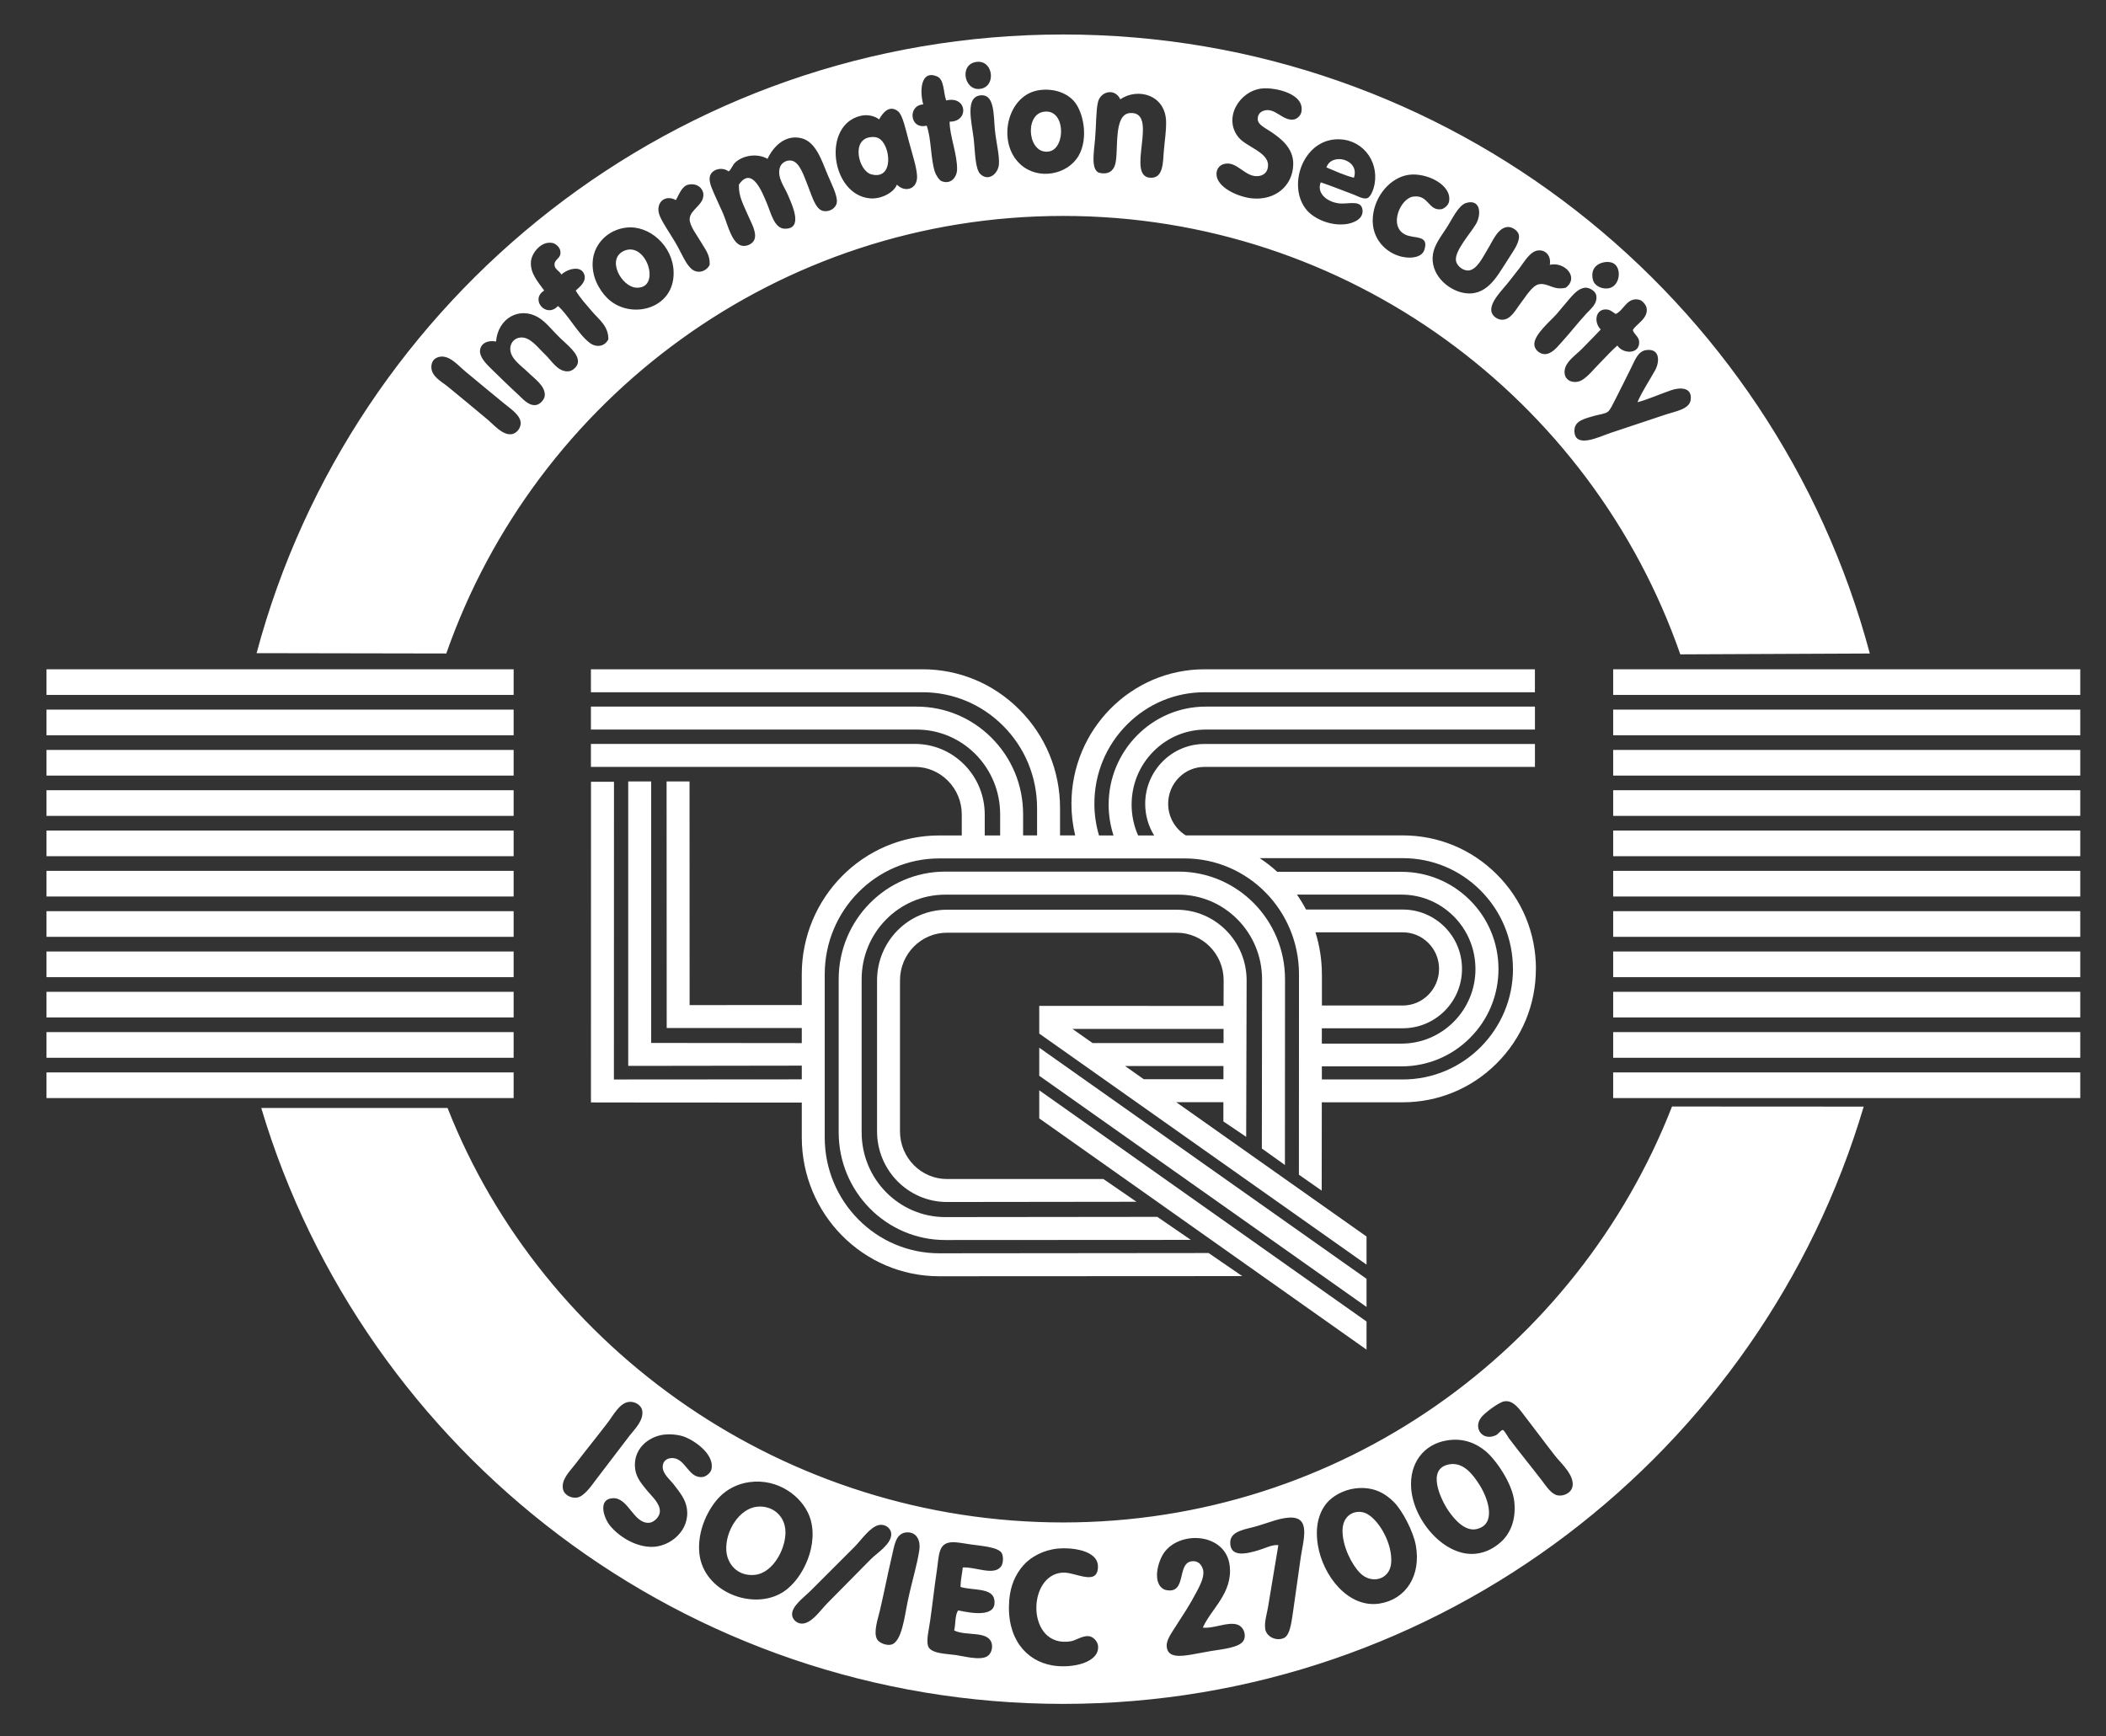 <?xml version="1.0" encoding="UTF-8"?><svg id="Ebene_1" xmlns="http://www.w3.org/2000/svg" viewBox="0 0 807.87 666.14"><rect x="0" y="0" width="807.87" height="666.14" fill="#333333" stroke="none"/><defs><style>.cls-1{fill:#fff;}</style></defs><rect class="cls-1" x="618.82" y="256.77" width="179.18" height="9.84"/><rect class="cls-1" x="618.82" y="272.24" width="179.18" height="9.85"/><rect class="cls-1" x="618.82" y="287.71" width="179.18" height="9.84"/><rect class="cls-1" x="618.82" y="303.17" width="179.18" height="9.84"/><rect class="cls-1" x="618.82" y="318.64" width="179.18" height="9.84"/><rect class="cls-1" x="618.82" y="334.1" width="179.18" height="9.84"/><rect class="cls-1" x="618.82" y="349.57" width="179.18" height="9.84"/><rect class="cls-1" x="618.82" y="365.04" width="179.18" height="9.84"/><rect class="cls-1" x="618.82" y="380.5" width="179.18" height="9.84"/><rect class="cls-1" x="618.82" y="395.96" width="179.18" height="9.85"/><rect class="cls-1" x="618.82" y="411.43" width="179.18" height="9.84"/><rect class="cls-1" x="17.84" y="256.77" width="179.19" height="9.84"/><rect class="cls-1" x="17.84" y="272.24" width="179.19" height="9.85"/><rect class="cls-1" x="17.84" y="287.71" width="179.19" height="9.84"/><rect class="cls-1" x="17.84" y="303.17" width="179.19" height="9.84"/><rect class="cls-1" x="17.84" y="318.64" width="179.19" height="9.84"/><rect class="cls-1" x="17.84" y="334.1" width="179.19" height="9.84"/><rect class="cls-1" x="17.84" y="349.57" width="179.19" height="9.84"/><rect class="cls-1" x="17.84" y="365.04" width="179.19" height="9.84"/><rect class="cls-1" x="17.84" y="380.5" width="179.19" height="9.84"/><rect class="cls-1" x="17.84" y="395.96" width="179.19" height="9.85"/><rect class="cls-1" x="17.84" y="411.43" width="179.19" height="9.84"/><polygon class="cls-1" points="524.21 517.78 524.21 506.99 398.66 418.29 398.66 429.07 524.21 517.78"/><path class="cls-1" d="M456.84,475.69l-12.89-8.85-81.34.09c-17.67,0-32.08-14.51-32.08-32.5v-58.72c0-17.98,14.41-32.48,32.08-32.48h89.46c17.64,0,32.06,14.51,32.06,32.48l-.08,64.91,8.85,6.32.04-71.24c0-22.76-18.27-41.31-40.87-41.31h-89.46c-22.63,0-40.89,18.55-40.89,41.31v58.72c0,22.77,18.26,41.31,40.89,41.31l94.23-.05Z"/><polygon class="cls-1" points="524.21 501.4 524.21 490.61 398.66 401.94 398.66 412.71 524.21 501.4"/><path class="cls-1" d="M469.36,385.92l.04-9.8c0-10.15-8.13-18.29-18.03-18.29h-88.1c-9.91,0-18.03,8.14-18.03,18.29v57.92c0,10.14,8.12,18.29,18.03,18.29h60.01s12.68,8.72,12.68,8.72l-72.69.09c-14.87,0-26.83-12.18-26.83-27.1v-57.92c0-14.92,11.96-27.11,26.83-27.11h88.1c14.88,0,26.84,12.18,26.84,27.11l-.17,60.02-8.74-5.9v-7.39s-18.09,0-18.09,0l73,51.54v10.79l-125.55-88.65v-10.61h0s.24-.01.24-.01h.02s70.45.01,70.45.01M469.33,408.97h-37.76l7.21,5.09v-.03h30.54v-5.06M469.35,394.74h-57.95l7.7,5.42h50.26v-5.42h0Z"/><path class="cls-1" d="M589.17,371.69c0,13.78-5.37,26.7-15.16,36.39-9.6,9.54-22.37,14.81-35.88,14.81h-31.08l-.04,33.89-8.74-6.11.03-76.85c0-24.62-19.7-44.49-43.92-44.49h-94.08c-24.2,0-43.93,19.87-43.93,44.49v62.52c0,24.61,19.72,44.48,43.93,44.48l103.33-.1,12.9,8.85-116.23.06c-29.18,0-52.73-23.9-52.73-53.29v-13.33l-76.48-.05-4.4-.02v-4.41l.02-118.6h8.82l-.03,114.21,72.07-.05v-5.26l-62.17.09h-4.41v-109.12h8.81v100.32l57.77.06v-5.79h-47.42s-4.4.01-4.4.01v-4.39l-.04-90.21h8.8s.03,85.8.03,85.8l43.02-.02v-11.76c0-29.39,23.55-53.3,52.73-53.3h8.65v-8.02c0-4.94-1.9-9.56-5.37-13.02-3.4-3.4-7.88-5.27-12.66-5.27h-124.23v-8.81h124.23c7.13,0,13.83,2.79,18.89,7.84,5.12,5.13,7.95,11.98,7.95,19.26v8.02h5.91v-8.12c0-8.77-3.4-16.97-9.54-23.14-6.04-6.03-14.04-9.36-22.52-9.36h-124.92v-8.81h124.92c10.83,0,21.04,4.24,28.74,11.94,7.83,7.82,12.13,18.25,12.13,29.36v8.12h5.36v-10.43c0-12-4.65-23.26-13.07-31.67-8.27-8.27-19.23-12.83-30.86-12.83h-127.22v-8.81h127.22c13.98,0,27.15,5.47,37.08,15.41,10.1,10.08,15.66,23.54,15.66,37.9v10.43h5.81c-.95-3.96-1.44-8.02-1.44-12.14,0-28.45,22.9-51.6,51.03-51.6h126.76v8.81h-126.76c-11.16,0-21.7,4.38-29.65,12.34-8.12,8.1-12.58,18.92-12.58,30.46,0,4.15.62,8.21,1.77,12.14h5.57c-1.23-3.8-1.87-7.78-1.87-11.8,0-20.75,16.71-37.63,37.23-37.63h126.3v8.81h-126.3c-7.52,0-14.6,2.95-19.96,8.3-5.47,5.46-8.46,12.74-8.46,20.52,0,4.06.85,8.11,2.49,11.8h6.16c-2.22-3.58-3.44-7.77-3.44-12.13,0-12.67,10.2-22.96,22.73-22.96h126.78v8.79h-126.77c-3.69,0-7.17,1.45-9.77,4.07-2.69,2.69-4.16,6.27-4.16,10.1,0,4.97,2.6,9.55,6.77,12.11h83.27c13.52,0,26.28,5.26,35.88,14.8,9.79,9.69,15.16,22.62,15.16,36.4M501,348.94h37.09c6.04,0,11.72,2.35,16.02,6.6,4.32,4.3,6.72,10.06,6.72,16.17s-2.39,11.87-6.72,16.18c-4.3,4.26-9.98,6.6-16.02,6.6h-31.03v5.89h30.51c15.69,0,28.42-12.82,28.42-28.59,0-7.69-2.99-14.93-8.44-20.35-5.37-5.31-12.44-8.23-19.97-8.23h-40.06c1.28,1.83,2.43,3.74,3.48,5.73M507.09,373.82v11.94s31,0,31,0c7.68,0,13.94-6.31,13.94-14.05,0-3.8-1.47-7.33-4.16-10-2.62-2.61-6.1-4.03-9.78-4.03h-33.48c1.6,5.09,2.47,10.52,2.47,16.14M580.37,371.69c0-11.44-4.47-22.17-12.56-30.21-7.95-7.9-18.51-12.25-29.68-12.25h-54.89c2.38,1.58,4.62,3.31,6.72,5.24h47.63c9.87,0,19.19,3.84,26.19,10.78,7.12,7.07,11.04,16.5,11.04,26.53s-3.92,19.47-11.04,26.53c-7,6.96-16.31,10.8-26.19,10.8h-30.52v5.02s31.07,0,31.07,0c23.31,0,42.25-19.04,42.25-42.45Z"/><path class="cls-1" d="M400.09,42.93c-7.27,1.45-5.68,16.68,2.42,15.16,6.45-1.21,6.31-16.89-2.42-15.16Z"/><path class="cls-1" d="M337.04,53.03c-.83-.42-1.63-.54-2.86-.44-7.85.65-4.86,12.94,0,14.28,8.99,2.47,7.48-11.46,2.86-13.84Z"/><path class="cls-1" d="M407.83,13.23c-148.19,0-272.88,100.67-309.4,237.35l72.77.13c34.18-97.75,127.22-167.87,236.63-167.87s202.67,70.28,236.74,168.2l72.7-.32C680.79,113.97,556.08,13.23,407.83,13.23ZM614.94,100.7c1.71-.4,3.22-.16,4.17.44,3.06,1.93,2.33,8.63-1.98,9.45-2.4.45-5.59-.73-6.15-3.52-.77-3.83,1.43-5.78,3.95-6.37ZM196.01,166.6c-3.36.25-6.62-3.66-8.79-5.49-4.74-4-10.67-8.86-15.38-12.74-2.3-1.89-6.48-3.96-6.37-7.69.05-1.9,1-3.24,2.86-3.73,3.92-1.05,7.43,3.29,10.1,5.49,4.93,4.07,9.46,7.89,15.16,12.52,2.47,2.01,6.18,4.44,6.15,7.47-.02,1.94-1.7,4.02-3.73,4.17ZM221.71,138.93c-.16,1.75-2.06,3.36-3.52,3.51-4.19.44-6.65-4.21-9.23-6.59-2.52-2.33-5.53-6.67-9.23-6.37-2.37.19-3.7,1.88-3.95,3.73-.56,4.15,4.39,7.25,6.59,9.45,2.58,2.58,6.99,5.44,6.59,9.23-.15,1.44-1.81,3.34-3.52,3.52-2.75.28-4.99-2.49-6.59-3.95-3.72-3.42-7.17-6.81-10.77-10.33-1.68-1.64-4.12-4.22-3.95-6.59.19-2.71,2.83-4.17,6.15-3.52.77-9.03,9.06-13.52,16.26-9.23,2.88,1.71,5.43,5.1,8.35,7.91,2.69,2.6,7.11,5.95,6.81,9.23ZM226.11,131.46c-4.29-3.27-8.37-10.96-12.08-14.06-4.45,4.87-10.87-2.48-5.27-5.93-2.29-3.22-5.64-6.81-5.05-11.42.41-3.16,4.02-7.78,8.35-6.81,1.11.25,2.61,1.58,2.85,2.86.6,3.08-2.07,3.11-2.2,5.27-.12,1.91,1.85,2.46,2.64,3.96,2.51-2.29,7.62-3.6,8.79,0,.87,2.68-1.61,4.61-3.29,6.15,1.65,2.82,3.93,5.25,6.37,8.13,2.4,2.83,6.26,5.53,6.15,10.55-1.3,2.71-4.5,3.41-7.25,1.32ZM232.7,114.1c-2.76-2.85-6.01-8.12-5.27-14.5.71-6.11,5.76-11.53,12.96-12.3,8.64-.92,17.68,6.9,18.01,16.92.49,14.67-17.08,18.8-25.7,9.89ZM265.21,103.12c-2.27-1.94-3.83-6.19-6.15-10.11-2.37-3.99-4.72-7.25-5.93-10.1-2.02-4.76,1.68-8.58,6.15-6.15,1.31-2.38,2.37-5.43,4.83-5.93,3.32-.68,5.59,1.42,5.71,3.73.21,4.1-5.13,5.83-5.27,9.45-.1,2.56,2.99,6.5,4.17,8.57,1.76,3.08,3.71,5.07,3.51,9.01-1.09,2.35-4.39,3.79-7.03,1.54ZM321.01,77.64c-.3,2.29-2.91,3.8-5.27,3.29-3.06-.66-4.4-6.21-5.93-9.89-1.31-3.15-3-9.06-6.37-9.45-1.87-.21-3.95.94-4.39,3.08-.8,3.83,1.83,6.84,3.29,10.33,1.61,3.82,5.9,12.91-1.32,12.74-4.02-.09-5.28-6.05-6.81-9.67-1.71-4.06-5.72-14.64-10.76-7.25-.17,4.53,1.69,7.59,3.52,11.86,1.21,2.83,3.46,6.54,2.42,9.23-.56,1.44-2.49,2.59-4.4,2.42-4.15-.37-5.84-8.17-7.47-12.08-.89-2.14-2.05-4.4-3.07-6.81-.88-2.08-2.55-5.23-2.2-7.47.47-2.97,4.66-4.19,7.25-2.2,1.22-.93,1.36-2.38,2.64-3.52,3.03-2.69,8.32-3.54,12.3-1.32,2.08-4.5,6.65-9.45,12.96-7.91,5.54,1.35,7.75,8.38,10.1,14.06,1.22,2.94,3.86,7.96,3.52,10.54ZM344.07,70.83c-1.32,3.27-6.31,5.63-10.33,5.27-14.92-1.31-18.54-27.95-3.73-31.63,2.42-.6,5.13-.21,7.25,1.32,1.2-2.26,3.81-5.82,7.25-3.08,1.76,1.4,2.87,6.83,4.17,11.64,1.48,5.47,2.75,9.18,3.08,12.74.52,5.63-4.75,6.91-7.69,3.73ZM364.28,46.66c-.07,5.22,3.05,12.77,2.85,18.45-.1,2.87-2.36,5.8-5.93,4.39-.99-.39-2.26-2.48-2.64-3.73-1.64-5.4-1.27-12.56-3.08-17.57-6.56,1.66-7.38-7.87-1.32-8.13-1.45-5.18-.98-13.38,5.27-10.76,2.84,1.19,2.37,5.91,3.52,9.23,8.14-1.93,8.85,8.24,1.32,8.13ZM374.17,23.82c6.57-1.3,8.08,8.54,2.64,10.1-6.62,1.9-9.18-8.81-2.64-10.1ZM383.18,63.14c-.28,3.29-3.77,6.64-7.03,3.73-2.15-1.92-2.08-8.85-2.64-13.62-.73-6.36-3.59-16.54,3.08-16.7,4.96-.11,4.52,7.77,5.05,13.18.51,5.14,1.83,9.93,1.54,13.4ZM413.71,59.84c-4.21,7.16-15.33,9.43-22.19,3.29-9.35-8.37-5.22-26.9,7.25-28.56,5.5-.73,10.17,1.04,12.96,3.96,3.83,4.01,5.99,14.47,1.98,21.31ZM446.44,58.08c-.33,4.17-.2,9.93-4.61,10.11-10.78.44,3.3-25.6-8.35-24.82-6.61.44-4.23,14.76-5.71,19.77-.73,2.49-2.69,4.05-6.37,3.08-2.9-1.56-1.81-7.54-1.32-12.96.47-5.25.3-10.64,1.1-14.06.99-4.23,6.54-5.49,8.57-1.1,6.82-4.64,17.35-1.64,17.57,8.57.08,3.69-.56,7.36-.88,11.42ZM487.3,50.4c3.95,2.66,8.95,6.32,8.79,12.74-.21,8.27-7.04,13.85-15.82,12.96-5.62-.57-13.74-4.4-13.62-9.45.05-2.07,1.33-3.31,2.86-3.73,5.09-1.41,8.1,5.39,13.4,4.61,1.69-.25,3.51-1.33,3.52-4.17,0-4.97-8.2-7-11.21-10.54-6.17-7.29.08-18.01,9.01-18.89,4.65-.46,16.63,1.91,14.94,9.23-.28,1.19-1.58,2.4-2.64,2.64-4.39.97-7.41-4.88-11.86-3.29-1.16.41-2.28,1.37-2.2,3.29.09,2.04,2.85,3.28,4.83,4.61ZM524.21,76.1c-1.43.31-4.08-1.12-4.61-1.32-4.5-1.67-8.33-3.27-12.96-4.83-1.79,4.47,2.97,7.89,7.69,8.13,3.3.17,8.06-1.46,8.35,2.64.27,3.75-4.37,5.03-6.37,5.27-6.46.8-12.46-2.41-14.94-5.27-7.67-8.88-1.9-26.29,10.77-27.24,9.87-.74,16.83,7.81,15.16,17.14-.31,1.73-1.38,5.13-3.08,5.49ZM542,75.44c-4.8.76-9.39,11.21-3.08,14.5,3.47,1.81,9.39-.06,7.47,5.93-.85,2.65-4.59,3.52-8.57,2.64-6.24-1.39-11.84-7.06-11.2-15.16.65-8.28,6.83-15.22,13.62-16.26,6.93-1.06,16.96,3.87,15.6,10.33-.3,1.43-1.94,2.72-3.08,2.86-4.92.6-4.74-5.79-10.76-4.83ZM561.34,112.35c-6.18-1.21-12.88-7.29-11.64-14.94.56-3.44,2.93-6.52,5.27-10.1,2.12-3.25,4.44-8.54,7.47-9.45,5.58-1.66,5.9,4.45,3.73,8.13-1.97,3.34-7.88,9.9-7.69,13.62.12,2.42,2.75,4.19,4.61,4.17,3.56-.03,6.03-5.77,7.69-8.35,1.6-2.5,3.76-8.24,7.69-8.35,1.6-.04,3.83,1.35,4.18,3.08.39,1.97-1.29,4.84-1.98,5.93-1.16,1.86-2.2,3.5-3.08,4.83-3.41,5.2-7.48,13.14-16.26,11.42ZM583.52,116.08c-2.05,2.59-3.83,6.55-7.25,6.59-1.78.02-3.91-1.4-4.18-3.29-.52-3.69,4.24-8.11,6.81-11.42,1.43-1.84,2.78-3.55,3.95-5.05,1.74-2.24,4-6.4,7.03-6.81,3.32-.45,5.23,2.49,4.62,5.49,5.66-1.31,11.4,4.75,6.15,8.79-4.83,1.17-6.74-1.98-10.33-1.32-2.6.48-5.28,5.09-6.81,7.03ZM592.31,135.85c-1.38-.09-3.63-1.36-3.73-3.74-.16-3.75,6.32-9.07,8.57-11.64,1.87-2.13,2.84-3.48,4.61-5.49,1.59-1.8,3.68-4.43,6.37-4.61,1.43-.09,3.82,1.14,4.18,2.86.67,3.29-2.22,5.36-3.73,7.03-3.94,4.32-5.99,7.13-9.89,11.42-1.57,1.73-3.67,4.35-6.37,4.17ZM600.22,142c.45-3.31,4.08-5.62,6.59-8.13,2.81-2.81,5.33-5.48,7.25-7.47-2.6-2.5-2.22-7.54,1.76-7.69,1.7-.06,2.63.87,3.95,1.76,3.1-1.28,4.32-6.56,9.01-5.49,1.35.31,2.68,2.16,2.85,3.08.8,4.11-4.01,6.24-5.27,8.57.44,1.63,2.29,2.48,2.42,4.39.34,5.05-6.3,4.82-8.35,1.54-2.24,1.92-4.41,4.41-6.81,6.81-2.24,2.24-4.62,5.32-7.03,6.59-2.76,1.46-6.94.22-6.37-3.96ZM639.32,158.92c-7.84,2.6-13.96,4.63-21.75,7.25-3.84,1.29-13.77,6.28-13.62-1.1.07-3.71,4.13-4.5,7.47-5.49,1.74-.51,4.08-.75,5.27-1.54,1.01-.67,2.21-3.41,3.3-5.49,2.04-3.92,3.7-7.43,5.71-11.42,1.46-2.9,2.59-6.35,5.71-6.81,5.53-.81,5.22,4.59,3.52,7.69-2.34,4.23-4.69,7.55-6.81,12.3,3.9-.99,8.68-3.15,12.96-4.61,3.27-1.11,8.14-1.29,7.47,3.73-.47,3.56-5.88,4.38-9.22,5.49Z"/><path class="cls-1" d="M239.73,96.09c-7.47,2.93-1.39,14,4.39,14.28,9.57.47,4.13-17.46-4.39-14.28Z"/><path class="cls-1" d="M508.83,64.24c3.42,1.41,6.68,2.98,10.54,3.95,2.37-7.14-8.65-9.79-10.54-3.95Z"/><path class="cls-1" d="M641.39,424.51c-36.43,93.39-127.27,159.57-233.56,159.57s-199.56-65.91-236.14-159.01h0s-71.47,0-71.47,0c39.42,132.18,162.61,228.62,307.61,228.62s267.85-96.66,307.09-229.14l-73.53-.04ZM221.27,574.55c-2.65.33-4.87-1.35-5.27-3.08-.89-3.77,2.53-6.94,4.61-9.66,4.42-5.78,8.33-10.56,12.52-16.04,2.11-2.75,4.44-7.34,7.91-7.91,2.41-.39,4.85,1.19,5.27,3.07.89,3.93-3.09,7.59-4.83,9.89-4.56,6.01-8.17,10.72-12.74,16.7-1.76,2.31-4.66,6.68-7.47,7.03ZM258.62,569.72c2.25,2.92,4.25,5.39,4.83,8.79,1.45,8.47-6.26,14.93-13.4,14.94-6.47.01-12.76-4.12-16.04-8.13-2.42-2.96-4.81-10.25,1.1-10.54,5.95-.29,7.84,9.73,13.84,9.44,1.75-.09,4.02-2.1,4.17-4.17.24-3.19-3.11-6-4.83-8.13-1.87-2.31-4.14-4.84-4.61-8.13-1.1-7.64,4.82-12.6,10.98-13.4,1.71-.22,5.55-.23,8.57,1.1,4.34,1.91,10.94,6.97,9.67,12.3-.32,1.33-2.14,2.71-3.3,2.85-5.74.74-6.53-7.59-12.08-7.25-1.73.11-3.15,1.11-3.29,3.07-.22,2.88,2.66,5,4.39,7.25ZM300.36,610.8c-11.38,7.24-30.42.06-32.07-14.72-.99-8.85,3.54-17.64,7.91-21.97,2.66-2.64,6.46-4.83,11.2-5.49,11.17-1.57,20.23,5.59,23.07,12.96,4.03,10.48-2.32,24.27-10.1,29.22ZM317.05,615.41c-2.38,2.38-5.83,7.7-9.67,7.47-1.6-.1-3.33-1.4-3.52-3.29-.33-3.34,4.62-6.82,7.25-9.45,5.59-5.59,11.19-11.19,16.7-16.7,2.43-2.43,5.87-7.55,9.23-8.35,2.31-.55,4.69,1.01,4.83,3.3.25,3.9-5.45,7.43-7.69,9.66-6.07,6.07-10.91,11.13-17.14,17.35ZM352.64,594.76c-.9,5.94-2.67,11.27-4.39,19.33-1.24,5.81-2.28,16.17-6.59,16.91-1.81.32-4.53-.74-5.27-2.2-1.39-2.74.4-7.77,1.1-10.76,1.7-7.23,2.95-13.81,4.61-20.87.95-4.04,1.4-8.67,5.27-9.23,3.62-.52,5.95,2.33,5.27,6.81ZM384.05,600.91c-2.73,3.79-9.89.12-14.72.44-.27,2.52-.83,4.73-.88,7.47,4.53,1.42,12.15.19,12.96,4.83,1.22,7.03-8.53,5.3-13.84,4.17-1.32,1.76-.93,5.22-1.54,7.69,4.33,2.25,12.65.05,14.28,4.61.67,1.88-.03,4.31-1.54,5.27-2.81,1.79-9.32-.07-12.08-.44-4.01-.54-10-.52-10.76-3.73-.56-2.35.38-5.94.88-9.45.93-6.52,1.59-12.72,2.64-19.77.81-5.45.46-10.07,5.71-10.33,1.97-.1,4.78.5,7.47.88,3.6.5,10.32.96,11.64,3.29.66,1.17.65,3.84-.22,5.05ZM403.61,638.91c-10.02-1.72-17.57-10.4-16.48-24.82.44-5.83,2.45-10.17,5.49-13.62,2.72-3.08,7.53-5.82,13.18-6.37,4.8-.47,15.51.44,15.38,7.03-.16,7.56-8.72,1.87-13.62,2.2-13.79.92-13.85,29,3.08,26.36,2.14-.33,4.53-2.24,7.03-1.98,1.8.19,3.31,2.05,3.52,3.52.91,6.59-9.86,9.01-17.58,7.69ZM477.2,629.03c-1.11,3.12-8.72,3.71-12.74,4.39-2.58.44-4.78.9-7.25,1.32-4.57.78-9.29,1.29-9.66-3.07-.2-2.33,1.7-4.98,3.29-7.47,3.17-4.95,5.45-8.26,8.13-13.4.97-1.86,2.9-5.22,2.64-7.91-.14-1.38-1.14-4-3.95-3.95-6.71.12-1.89,13.2-10.76,10.98-5.21-2.14-2.8-11.21,0-14.72,6.56-8.23,23.42-6.73,24.82,5.49,1.2,10.44-7.03,16.42-10.32,23.73,4.4.49,9.59-2.44,13.4-1.1,1.79.63,3.35,3.11,2.42,5.71ZM498.95,597.62c-1.08,7.28-1.91,13.9-3.08,21.75-.59,3.97-1.21,7.97-3.29,9.01-2.72,1.35-6.81-.26-7.25-3.52-.36-2.7.7-5.87,1.1-8.35,1.23-7.59,2.73-16.27,3.95-23.73-2.4-.26-4.88,1.15-7.69,1.98-4,1.18-10.9,3.11-10.77-3.08.1-4.46,6.12-4.97,10.11-6.15,5.23-1.56,8.53-3.01,12.3-3.29,8.73-.67,5.64,8.41,4.61,15.38ZM529.26,615.19c-11.98,1.92-21.79-10.58-23.72-22.41-1.13-6.92.28-12.47,3.51-16.26,2.05-2.4,6.05-4.89,10.76-5.49,7.05-.9,11.65,1.95,14.94,5.27,3.33,3.36,7.4,11.34,8.35,16.48,2.14,11.64-3.75,20.79-13.84,22.41ZM575.39,591.9c-2.05,1.73-5.01,3.7-9.22,4.17-11.79,1.32-23.77-12.34-24.82-24.82-.83-9.84,4.76-17.25,13.84-18.67,6.38-1,11.23,1.27,14.72,4.17,3.94,3.29,10.24,12.34,10.98,19.33.81,7.59-1.93,12.8-5.49,15.82ZM603.08,570.81c-.63,1.95-3.36,3.39-5.71,2.85-2.42-.55-4.45-3.78-5.93-5.71-4.38-5.71-7.83-9.85-12.52-16.04-.52-.69-1.87-3.22-2.42-3.29-.68-.09-1.69,1.52-2.64,1.98-5.19,2.49-9.01-2.87-5.49-7.03,1.6-1.89,6.63-5.56,8.57-5.93,3.65-.71,6.05,3.2,8.35,6.15,3.59,4.61,7.72,10.25,11.42,14.94,2.12,2.68,7.8,7.65,6.37,12.08Z"/><path class="cls-1" d="M524.65,580.92c-1.36-.8-2.79-1.01-3.95-.88-3.76.41-5.67,3.5-5.71,7.03-.07,6.11,3.54,13.23,6.81,16.48,4.32,4.29,11.35,2.55,11.86-3.95.57-7.25-4.44-15.99-9.01-18.67Z"/><path class="cls-1" d="M555.84,561.81c-8.86,1.66-3.04,13.66-.22,17.79,2.57,3.76,6.56,7.97,10.77,7.03,7.74-1.74,4.57-11.47,1.32-16.7-2.73-4.38-6.42-9.15-11.86-8.13Z"/><path class="cls-1" d="M290.25,578.06c-6.58.8-12.05,9.16-11.64,16.7.29,5.2,4.22,9.99,10.77,9.45,7.52-.63,12.58-11.05,11.86-17.58-.64-5.82-5.59-9.22-10.98-8.57Z"/></svg>